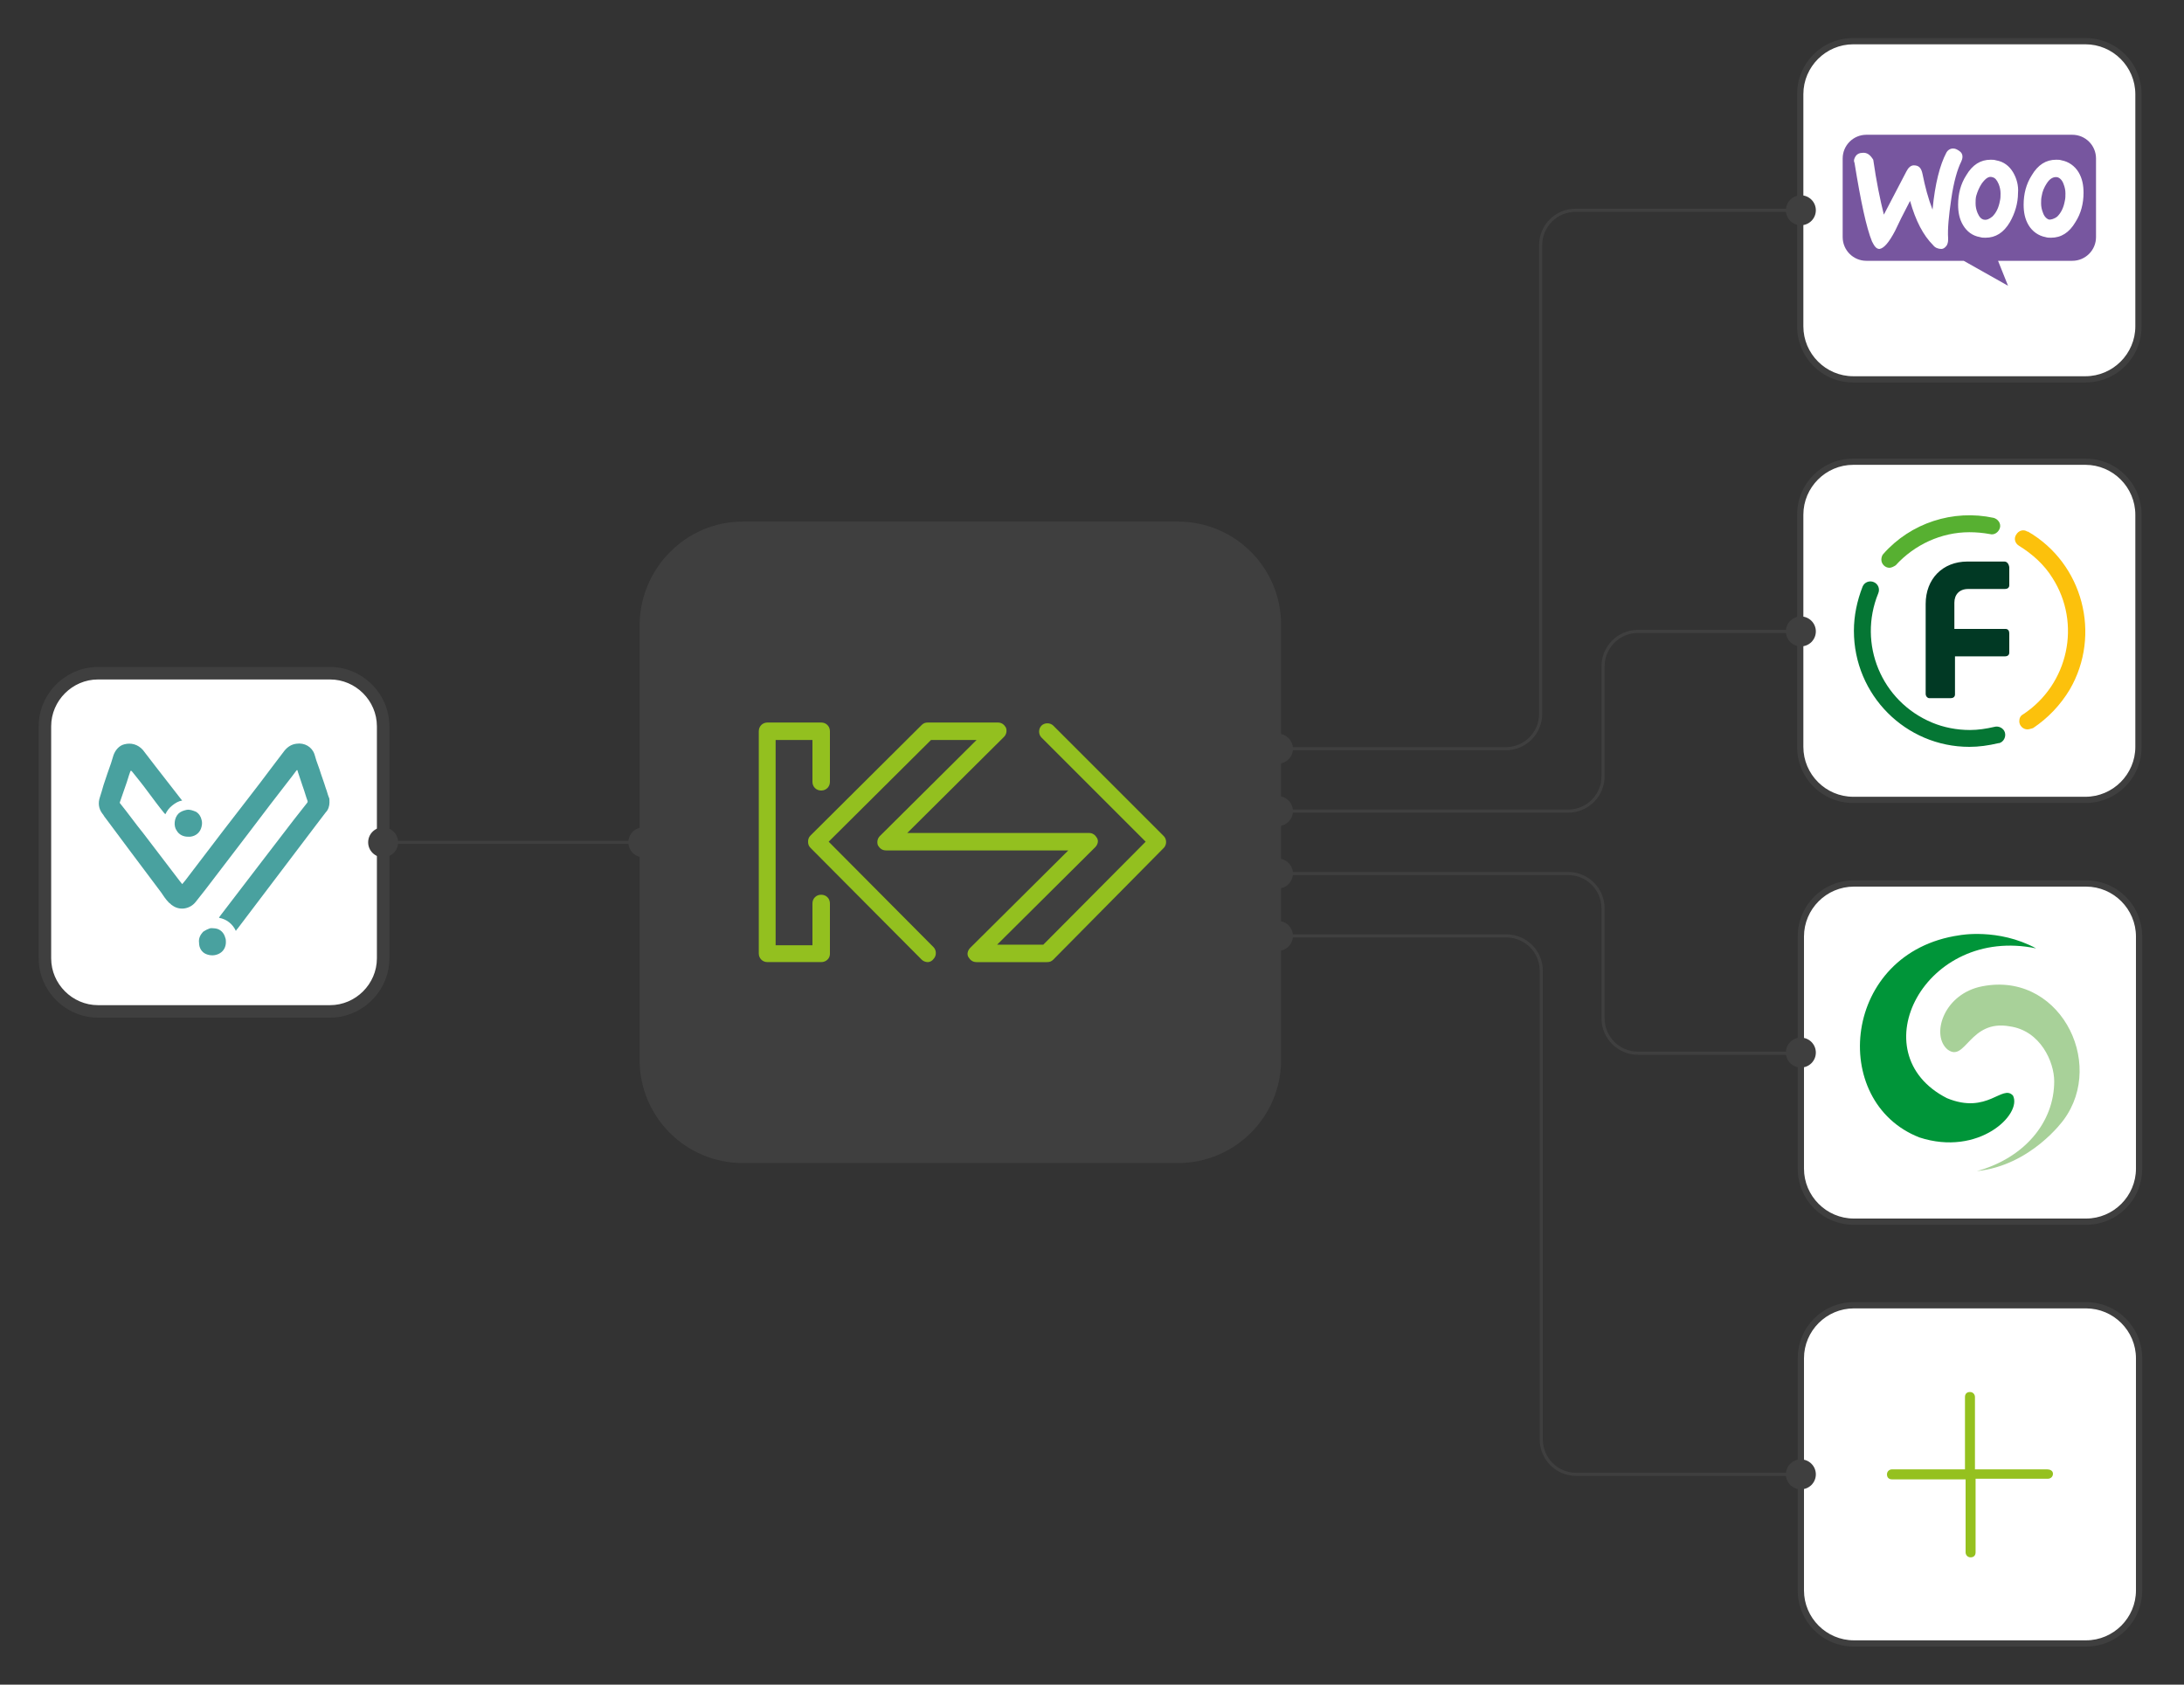 <svg xmlns="http://www.w3.org/2000/svg" xmlns:xlink="http://www.w3.org/1999/xlink" id="Lager_1" x="0px" y="0px" viewBox="0 0 350 270" style="enable-background:new 0 0 350 270;" xml:space="preserve"><rect x="0" y="0" width="350" height="270" fill="#333333" stroke="none"/><style type="text/css">	.st0{fill:#FFFFFF;}	.st1{fill:#3F3F3F;}	.st2{fill-rule:evenodd;clip-rule:evenodd;fill:#77569F;}	.st3{fill:#49A19F;}	.st4{fill-rule:evenodd;clip-rule:evenodd;fill:#009539;}	.st5{fill-rule:evenodd;clip-rule:evenodd;fill:#A8D199;}	.st6{fill:#013924;}	.st7{fill:#057634;}	.st8{fill:#FCC10C;}	.st9{fill:#57B031;}	.st10{fill:#93C01F;}	.st11{fill:#95C11F;}	.st12{fill:none;stroke:#3F3F3F;stroke-width:0.5;stroke-linecap:round;stroke-linejoin:round;stroke-miterlimit:10;}</style><g>	<g>		<path class="st0" d="M297,6.6h37.2c4.7,0,8.5,3.8,8.5,8.5v37.2c0,4.7-3.8,8.5-8.5,8.5H297c-4.7,0-8.5-3.8-8.5-8.5V15.1   C288.5,10.4,292.3,6.6,297,6.6z"></path>		<path class="st1" d="M334.2,61.3H297c-5,0-9-4-9-9V15.1c0-5,4-9,9-9h37.2c5,0,9,4,9,9v37.2C343.2,57.3,339.2,61.3,334.2,61.3z    M297,7.1c-4.4,0-8,3.6-8,8v37.2c0,4.4,3.6,8,8,8h37.2c4.4,0,8-3.6,8-8V15.1c0-4.4-3.6-8-8-8C334.2,7.1,297,7.1,297,7.1z"></path>	</g>	<g>		<path class="st2" d="M332.1,21.6h-33c-2.1,0-3.8,1.7-3.8,3.8l0,0V38c0,2.1,1.7,3.8,3.8,3.8l0,0h15.6l7.1,4l-1.6-4h11.9   c2.1,0,3.8-1.7,3.8-3.8V25.4C335.9,23.3,334.2,21.6,332.1,21.6L332.1,21.6z M298.4,24.5c-0.4,0-0.8,0.2-1,0.5s-0.4,0.7-0.2,1.1   c1,6.2,1.9,10.4,2.8,12.6c0.4,0.8,0.7,1.2,1.2,1.2c0.7-0.1,1.5-1,2.5-2.9c0.5-1.1,1.3-2.7,2.4-4.8c0.9,3.2,2.1,5.5,3.7,7.1   c0.3,0.4,0.8,0.6,1.3,0.6c0.4,0,0.7-0.3,0.9-0.6c0.2-0.4,0.2-0.7,0.2-1.1c-0.1-1.5,0.1-3.6,0.5-6.3c0.4-2.8,1-4.8,1.6-6   c0.1-0.2,0.2-0.5,0.2-0.8c0-0.4-0.2-0.7-0.5-0.9c-0.3-0.2-0.6-0.4-1-0.4c-0.5,0-0.9,0.3-1.1,0.7c-1,1.9-1.8,4.9-2.2,9.1   c-0.7-1.8-1.2-3.7-1.6-5.7c-0.2-1-0.6-1.4-1.4-1.4c-0.5,0-0.9,0.4-1.2,1l-3.6,6.9c-0.6-2.4-1.2-5.3-1.7-8.8   C299.7,24.8,299.2,24.4,298.4,24.5L298.4,24.5z M330.4,25.7c1.1,0.2,2.1,0.9,2.7,1.9s0.8,2.1,0.8,3.3c0,1.7-0.4,3.3-1.3,4.7   c-1,1.7-2.3,2.5-3.9,2.5c-0.3,0-0.6,0-0.9-0.1c-1.1-0.2-2.1-0.9-2.7-1.9s-0.8-2.1-0.8-3.3c0-1.7,0.4-3.3,1.3-4.7   c1-1.7,2.3-2.5,3.9-2.5C329.8,25.6,330.1,25.6,330.4,25.7L330.4,25.7z M329.7,34.7c0.6-0.6,1-1.4,1.2-2.5c0.1-0.4,0.1-0.8,0.1-1.2   c0-0.5-0.1-1-0.3-1.5c-0.2-0.6-0.6-1-1-1.1c-0.6-0.1-1.2,0.2-1.7,1c-0.4,0.6-0.7,1.3-0.8,2c-0.1,0.4-0.1,0.8-0.1,1.2   c0,0.5,0.1,1,0.3,1.5c0.2,0.6,0.6,1,1,1.1C328.7,35.2,329.2,35.1,329.7,34.7z M322.6,27.6c-0.6-1-1.5-1.7-2.7-1.9   c-0.3-0.1-0.6-0.1-0.9-0.1c-1.6,0-2.9,0.8-3.9,2.5c-0.9,1.4-1.3,3-1.3,4.7c0,1.2,0.2,2.3,0.8,3.3c0.6,1,1.5,1.7,2.7,1.9   c0.3,0.1,0.6,0.1,0.9,0.1c1.6,0,2.9-0.8,3.9-2.5c0.8-1.4,1.3-3,1.3-4.7C323.5,29.8,323.2,28.6,322.6,27.6z M320.5,32.2   c-0.2,1.1-0.6,1.9-1.2,2.5c-0.5,0.4-0.9,0.6-1.4,0.5c-0.4-0.1-0.7-0.4-1-1.1c-0.2-0.5-0.3-1-0.3-1.5c0-0.4,0-0.8,0.1-1.2   c0.2-0.7,0.5-1.4,0.9-2c0.6-0.8,1.1-1.2,1.7-1c0.4,0.1,0.7,0.4,1,1.1c0.2,0.5,0.3,1,0.3,1.5C320.6,31.4,320.6,31.8,320.5,32.2z"></path>	</g></g><g>	<g>		<path class="st0" d="M15.7,107.9h37.2c4.7,0,8.5,3.8,8.5,8.5v37.2c0,4.7-3.8,8.5-8.5,8.5H15.7c-4.7,0-8.5-3.8-8.5-8.5v-37.2   C7.2,111.7,11,107.9,15.7,107.9z"></path>		<path class="st1" d="M52.9,163.1H15.7c-5.2,0-9.5-4.3-9.5-9.5v-37.2c0-5.2,4.3-9.5,9.5-9.5h37.2c5.2,0,9.5,4.3,9.5,9.5v37.2   C62.4,158.8,58.1,163.1,52.9,163.1z M15.7,108.9c-4.1,0-7.5,3.4-7.5,7.5v37.2c0,4.1,3.4,7.5,7.5,7.5h37.2c4.1,0,7.5-3.4,7.5-7.5   v-37.2c0-4.1-3.4-7.5-7.5-7.5C52.9,108.9,15.7,108.9,15.7,108.9z"></path>	</g>	<g>		<g>			<path class="st3" d="M52.8,128.6c0,0.6-0.2,1.2-0.6,1.6c-0.5,0.7-1.1,1.4-1.6,2.1l-7.5,9.9l-5,6.6c-0.1,0.1-0.2,0.2-0.3,0.4    c-0.5-1.1-1.5-1.9-2.7-2.1c0-0.1,0.1-0.1,0.1-0.2l6.2-8.1l5.6-7.3c0.7-0.9,1.5-1.9,2.2-2.8c0.1-0.1,0.1-0.2,0.1-0.3    c-0.3-0.8-0.5-1.6-0.8-2.4l-0.8-2.4v-0.1c-0.1-0.1-0.1-0.1-0.2,0c-0.2,0.3-0.4,0.5-0.6,0.8c-2.4,3.1-4.8,6.2-7.2,9.4l-6.8,8.9    c-0.5,0.6-1,1.3-1.5,1.9c-0.9,1.2-2.6,1.5-3.8,0.6c-0.2-0.1-0.3-0.3-0.5-0.4c-0.5-0.5-0.9-1.1-1.3-1.7l-4.8-6.4l-4.1-5.5    c-0.2-0.2-0.3-0.5-0.5-0.7c-0.6-0.8-0.7-1.7-0.4-2.6c0.2-0.6,0.4-1.3,0.6-2c0.4-1.2,0.8-2.4,1.2-3.5c0.1-0.4,0.3-0.9,0.4-1.3    c0.3-0.8,0.9-1.5,1.7-1.7c1.1-0.3,2.2,0,3,0.9c0.7,0.9,1.3,1.7,2,2.6l4.2,5.4l0.1,0.1c-0.6,0.1-1.1,0.4-1.6,0.8s-0.8,0.8-1.1,1.4    c-0.1-0.1-0.1-0.1-0.2-0.2c-0.9-1.1-1.7-2.2-2.6-3.4c-0.8-1.1-1.7-2.2-2.5-3.2l-0.1-0.1c-0.1-0.1-0.1-0.1-0.2,0    c-0.3,0.8-0.5,1.6-0.8,2.4c-0.3,0.9-0.6,1.7-0.9,2.6c0,0.1,0,0.1,0,0.1c1.3,1.6,2.5,3.3,3.8,4.9l5.8,7.6l0.4,0.5l0.5-0.6l6.1-8    c2.6-3.4,5.3-6.8,7.9-10.3c0.6-0.8,1.3-1.7,1.9-2.5c0.5-0.6,1.1-1,1.9-1.1c1.3-0.2,2.5,0.5,2.9,1.7c0.1,0.3,0.2,0.7,0.3,1    c0.2,0.5,0.3,0.9,0.5,1.4c0.3,1,0.7,2,1,3c0.2,0.5,0.3,1,0.5,1.5C52.8,127.9,52.8,128.2,52.8,128.6    C52.8,128.5,52.8,128.5,52.8,128.6z"></path>		</g>		<g>			<path class="st3" d="M30.1,134.1c-0.7,0-1.4-0.3-1.8-1c-0.5-0.7-0.4-2,0.3-2.7c0.3-0.3,0.8-0.5,1.3-0.6s1,0.1,1.5,0.3    c0.5,0.3,0.8,0.8,0.9,1.3c0.1,0.3,0.1,0.7,0,1.1c-0.2,0.9-0.9,1.5-1.8,1.6C30.3,134.1,30.1,134.1,30.1,134.1z"></path>		</g>		<g>			<path class="st3" d="M36.2,151c0,0.7-0.3,1.4-1,1.8s-1.5,0.4-2.2,0.1c-0.7-0.3-1.1-1-1.1-1.8c-0.1-0.7,0.2-1.3,0.7-1.8    c0.3-0.2,0.7-0.4,1-0.5s0.6,0,0.9,0c0.8,0.1,1.4,0.7,1.6,1.5C36.2,150.5,36.2,150.8,36.2,151z"></path>		</g>	</g></g><g>	<g>		<g>			<path class="st0" d="M297.1,141.6h37.2c4.7,0,8.5,3.8,8.5,8.5v37.2c0,4.7-3.8,8.5-8.5,8.5h-37.2c-4.7,0-8.5-3.8-8.5-8.5v-37.2    C288.6,145.4,292.4,141.6,297.1,141.6z"></path>			<g>				<path class="st4" d="M314,149.9c0,0,6.2-1.2,12.3,2.1c-17.8-3.7-28.4,16.8-14.3,24c6.5,2.7,8.9-2.3,10.6-0.4     c1.5,3-5.5,9.8-15,6.7C293,176.6,295.2,152.6,314,149.9z"></path>			</g>			<g>				<path class="st5" d="M330.7,179.5c0,0-5.2,7.3-13.9,8.2c7.6-2.1,12.4-7.8,12.4-14.4c0-3.1-2.2-8.1-7.1-8.8     c-6.5-1.2-7.1,5.9-10,3.7c-2.6-2.2-0.8-8.5,5-10C329.8,155.2,337.6,170.2,330.7,179.5z"></path>			</g>			<path class="st1" d="M334.3,196.3h-37.2c-5,0-9-4-9-9v-37.2c0-5,4-9,9-9h37.2c5,0,9,4,9,9v37.2    C343.3,192.3,339.3,196.3,334.3,196.3z M297.1,142.1c-4.4,0-8,3.6-8,8v37.2c0,4.4,3.6,8,8,8h37.2c4.4,0,8-3.6,8-8v-37.2    c0-4.4-3.6-8-8-8C334.3,142.1,297.1,142.1,297.1,142.1z"></path>		</g>	</g></g><g>	<g>		<path class="st0" d="M297,74h37.2c4.7,0,8.5,3.8,8.5,8.5v37.2c0,4.7-3.8,8.5-8.5,8.5H297c-4.7,0-8.5-3.8-8.5-8.5V82.5   C288.5,77.8,292.3,74,297,74z"></path>		<path class="st1" d="M334.2,128.7H297c-5,0-9-4-9-9V82.5c0-5,4-9,9-9h37.2c5,0,9,4,9,9v37.2C343.2,124.7,339.2,128.7,334.2,128.7z    M297,74.5c-4.4,0-8,3.6-8,8v37.2c0,4.4,3.6,8,8,8h37.2c4.4,0,8-3.6,8-8V82.5c0-4.4-3.6-8-8-8H297z"></path>	</g>	<g>		<path class="st6" d="M321.2,90h-5.9c-4,0-6.7,2.8-6.7,6.8v14.4c0,0.4,0.3,0.7,0.6,0.7h0.1h3.3c0.4,0,0.7-0.2,0.7-0.6v-0.1v-6h8   c0.4,0,0.7-0.2,0.7-0.6v-0.1v-3c0-0.4-0.2-0.7-0.6-0.7c-0.1,0-0.1,0-0.1,0h-8.1v-4.2c0-1.3,0.8-2.2,2.2-2.2h5.9   c0.4,0,0.7-0.2,0.7-0.6v-0.1v-2.8C321.9,90.3,321.6,90,321.2,90z"></path>		<path class="st7" d="M315.6,119.7c-10.2,0-18.5-8.3-18.5-18.6c0-2.4,0.5-4.8,1.4-7.1c0.3-0.7,1.1-1,1.8-0.7c0.7,0.3,1,1.1,0.7,1.8   c-3.3,8.1,0.5,17.3,8.6,20.7c1.9,0.8,4,1.2,6.1,1.2c1.3,0,2.6-0.2,3.9-0.5c0.7-0.2,1.5,0.2,1.7,0.9c0.2,0.7-0.2,1.5-0.9,1.7h-0.1   C318.6,119.5,317.1,119.7,315.6,119.7z"></path>		<path class="st8" d="M324.9,116.9c-0.7,0-1.3-0.6-1.3-1.3c0-0.5,0.2-0.9,0.6-1.1c7.3-4.8,9.4-14.6,4.7-21.9   c-1.3-2.1-3.2-3.8-5.3-5.1c-0.7-0.4-0.9-1.2-0.5-1.8c0.4-0.7,1.2-0.9,1.8-0.5c0,0,0,0,0.1,0c8.8,5.1,11.8,16.5,6.7,25.3   c-1.5,2.5-3.5,4.6-5.9,6.2C325.4,116.8,325.2,116.9,324.9,116.9z"></path>		<path class="st9" d="M302.8,91c-0.7,0-1.3-0.6-1.3-1.3c0-0.3,0.1-0.7,0.3-0.9c4.4-5,11.2-7.2,17.7-5.8c0.7,0.2,1.2,0.9,1,1.6   s-0.9,1.2-1.6,1c-1.1-0.2-2.2-0.3-3.3-0.3c-4.5,0-8.8,2-11.8,5.3C303.5,90.8,303.1,91,302.8,91z"></path>	</g></g><g>	<path class="st1" d="M188.8,83.6H119c-9,0-16.4,7.4-16.5,16.5v69.8c0,9.1,7.4,16.5,16.5,16.5h69.8c9.1,0,16.5-7.4,16.5-16.5v-69.8  C205.3,91,197.9,83.6,188.8,83.6z"></path>	<g>		<g>			<path class="st10" d="M148.7,154.2c-0.3,0-0.7-0.1-1-0.4l-17.8-17.9c-0.3-0.3-0.4-0.6-0.4-1s0.1-0.7,0.4-1l17.8-17.7    c0.3-0.3,0.6-0.4,1-0.4h11.2c0.6,0,1,0.3,1.3,0.8c0.2,0.5,0.1,1.1-0.3,1.5l-15.5,15.4h29.1c0.6,0,1,0.3,1.3,0.8s0.1,1.1-0.3,1.5    l-15.7,15.6h7.4l16.4-16.5l-16.7-16.7c-0.5-0.5-0.5-1.4,0-1.9s1.4-0.5,1.9,0l17.7,17.7c0.5,0.5,0.5,1.4,0,1.9l-17.7,17.9    c-0.3,0.3-0.6,0.4-1,0.4h-11.3c-0.6,0-1-0.3-1.3-0.8s-0.1-1.1,0.3-1.5l15.7-15.6H142c-0.6,0-1-0.3-1.3-0.8    c-0.2-0.5-0.1-1.1,0.3-1.5l15.5-15.4h-7.3l-16.4,16.3l16.8,16.9c0.5,0.5,0.5,1.4,0,1.9C149.4,154,149,154.2,148.7,154.2z"></path>		</g>		<g>			<path class="st10" d="M131.6,154.2H123c-0.8,0-1.4-0.6-1.4-1.4v-35.6c0-0.8,0.6-1.4,1.4-1.4h8.6c0.8,0,1.4,0.6,1.4,1.4v8.1    c0,0.8-0.6,1.4-1.4,1.4s-1.4-0.6-1.4-1.4v-6.7h-5.9v32.9h5.9v-6.7c0-0.8,0.6-1.4,1.4-1.4s1.4,0.6,1.4,1.4v8.1    C133,153.6,132.4,154.2,131.6,154.2z"></path>		</g>	</g></g><g>	<g>		<path class="st0" d="M297.1,209.2h37.2c4.7,0,8.5,3.8,8.5,8.5v37.2c0,4.7-3.8,8.5-8.5,8.5h-37.2c-4.7,0-8.5-3.8-8.5-8.5v-37.2   C288.6,213,292.4,209.2,297.1,209.2z"></path>		<path class="st1" d="M334.3,263.9h-37.2c-5,0-9-4-9-9v-37.2c0-5,4-9,9-9h37.2c5,0,9,4,9,9v37.2   C343.3,259.9,339.3,263.9,334.3,263.9z M297.1,209.7c-4.4,0-8,3.6-8,8v37.2c0,4.4,3.6,8,8,8h37.2c4.4,0,8-3.6,8-8v-37.2   c0-4.4-3.6-8-8-8H297.1z"></path>	</g>	<path class="st11" d="M328.1,235.5h-11.6v-11.6c0-0.4-0.3-0.8-0.8-0.8s-0.8,0.3-0.8,0.8v11.6h-11.7c-0.4,0-0.8,0.3-0.8,0.8  s0.3,0.8,0.8,0.8H315v11.7c0,0.4,0.3,0.8,0.8,0.8s0.8-0.3,0.8-0.8V237h11.6c0.4,0,0.8-0.3,0.8-0.8S328.5,235.5,328.1,235.5z"></path></g><line class="st12" x1="103.1" y1="135" x2="61.4" y2="135"></line><circle class="st1" cx="288.6" cy="33.7" r="2.4"></circle><circle class="st1" cx="288.6" cy="168.7" r="2.4"></circle><circle class="st1" cx="288.6" cy="236.3" r="2.4"></circle><circle class="st1" cx="288.6" cy="101.2" r="2.4"></circle><circle class="st1" cx="204.8" cy="120" r="2.4"></circle><circle class="st1" cx="103.1" cy="135" r="2.4"></circle><circle class="st1" cx="61.4" cy="135" r="2.4"></circle><path class="st12" d="M204.8,120h36.5c3.1,0,5.6-2.5,5.6-5.6V39.3c0-3.1,2.5-5.6,5.6-5.6h36.1"></path><path class="st12" d="M204.8,150h36.6c3.1,0,5.6,2.5,5.6,5.6v75.1c0,3.1,2.5,5.6,5.6,5.6h36.1"></path><path class="st12" d="M204.8,130h46.5c3.1,0,5.6-2.5,5.6-5.6v-17.6c0-3.1,2.5-5.6,5.6-5.6h26.2"></path><path class="st12" d="M288.7,168.8h-26.2c-3.1,0-5.6-2.5-5.6-5.6v-17.6c0-3.1-2.5-5.6-5.6-5.6h-46.5"></path><circle class="st1" cx="204.8" cy="130" r="2.4"></circle><circle class="st1" cx="204.8" cy="140" r="2.4"></circle><circle class="st1" cx="204.8" cy="150" r="2.4"></circle></svg>